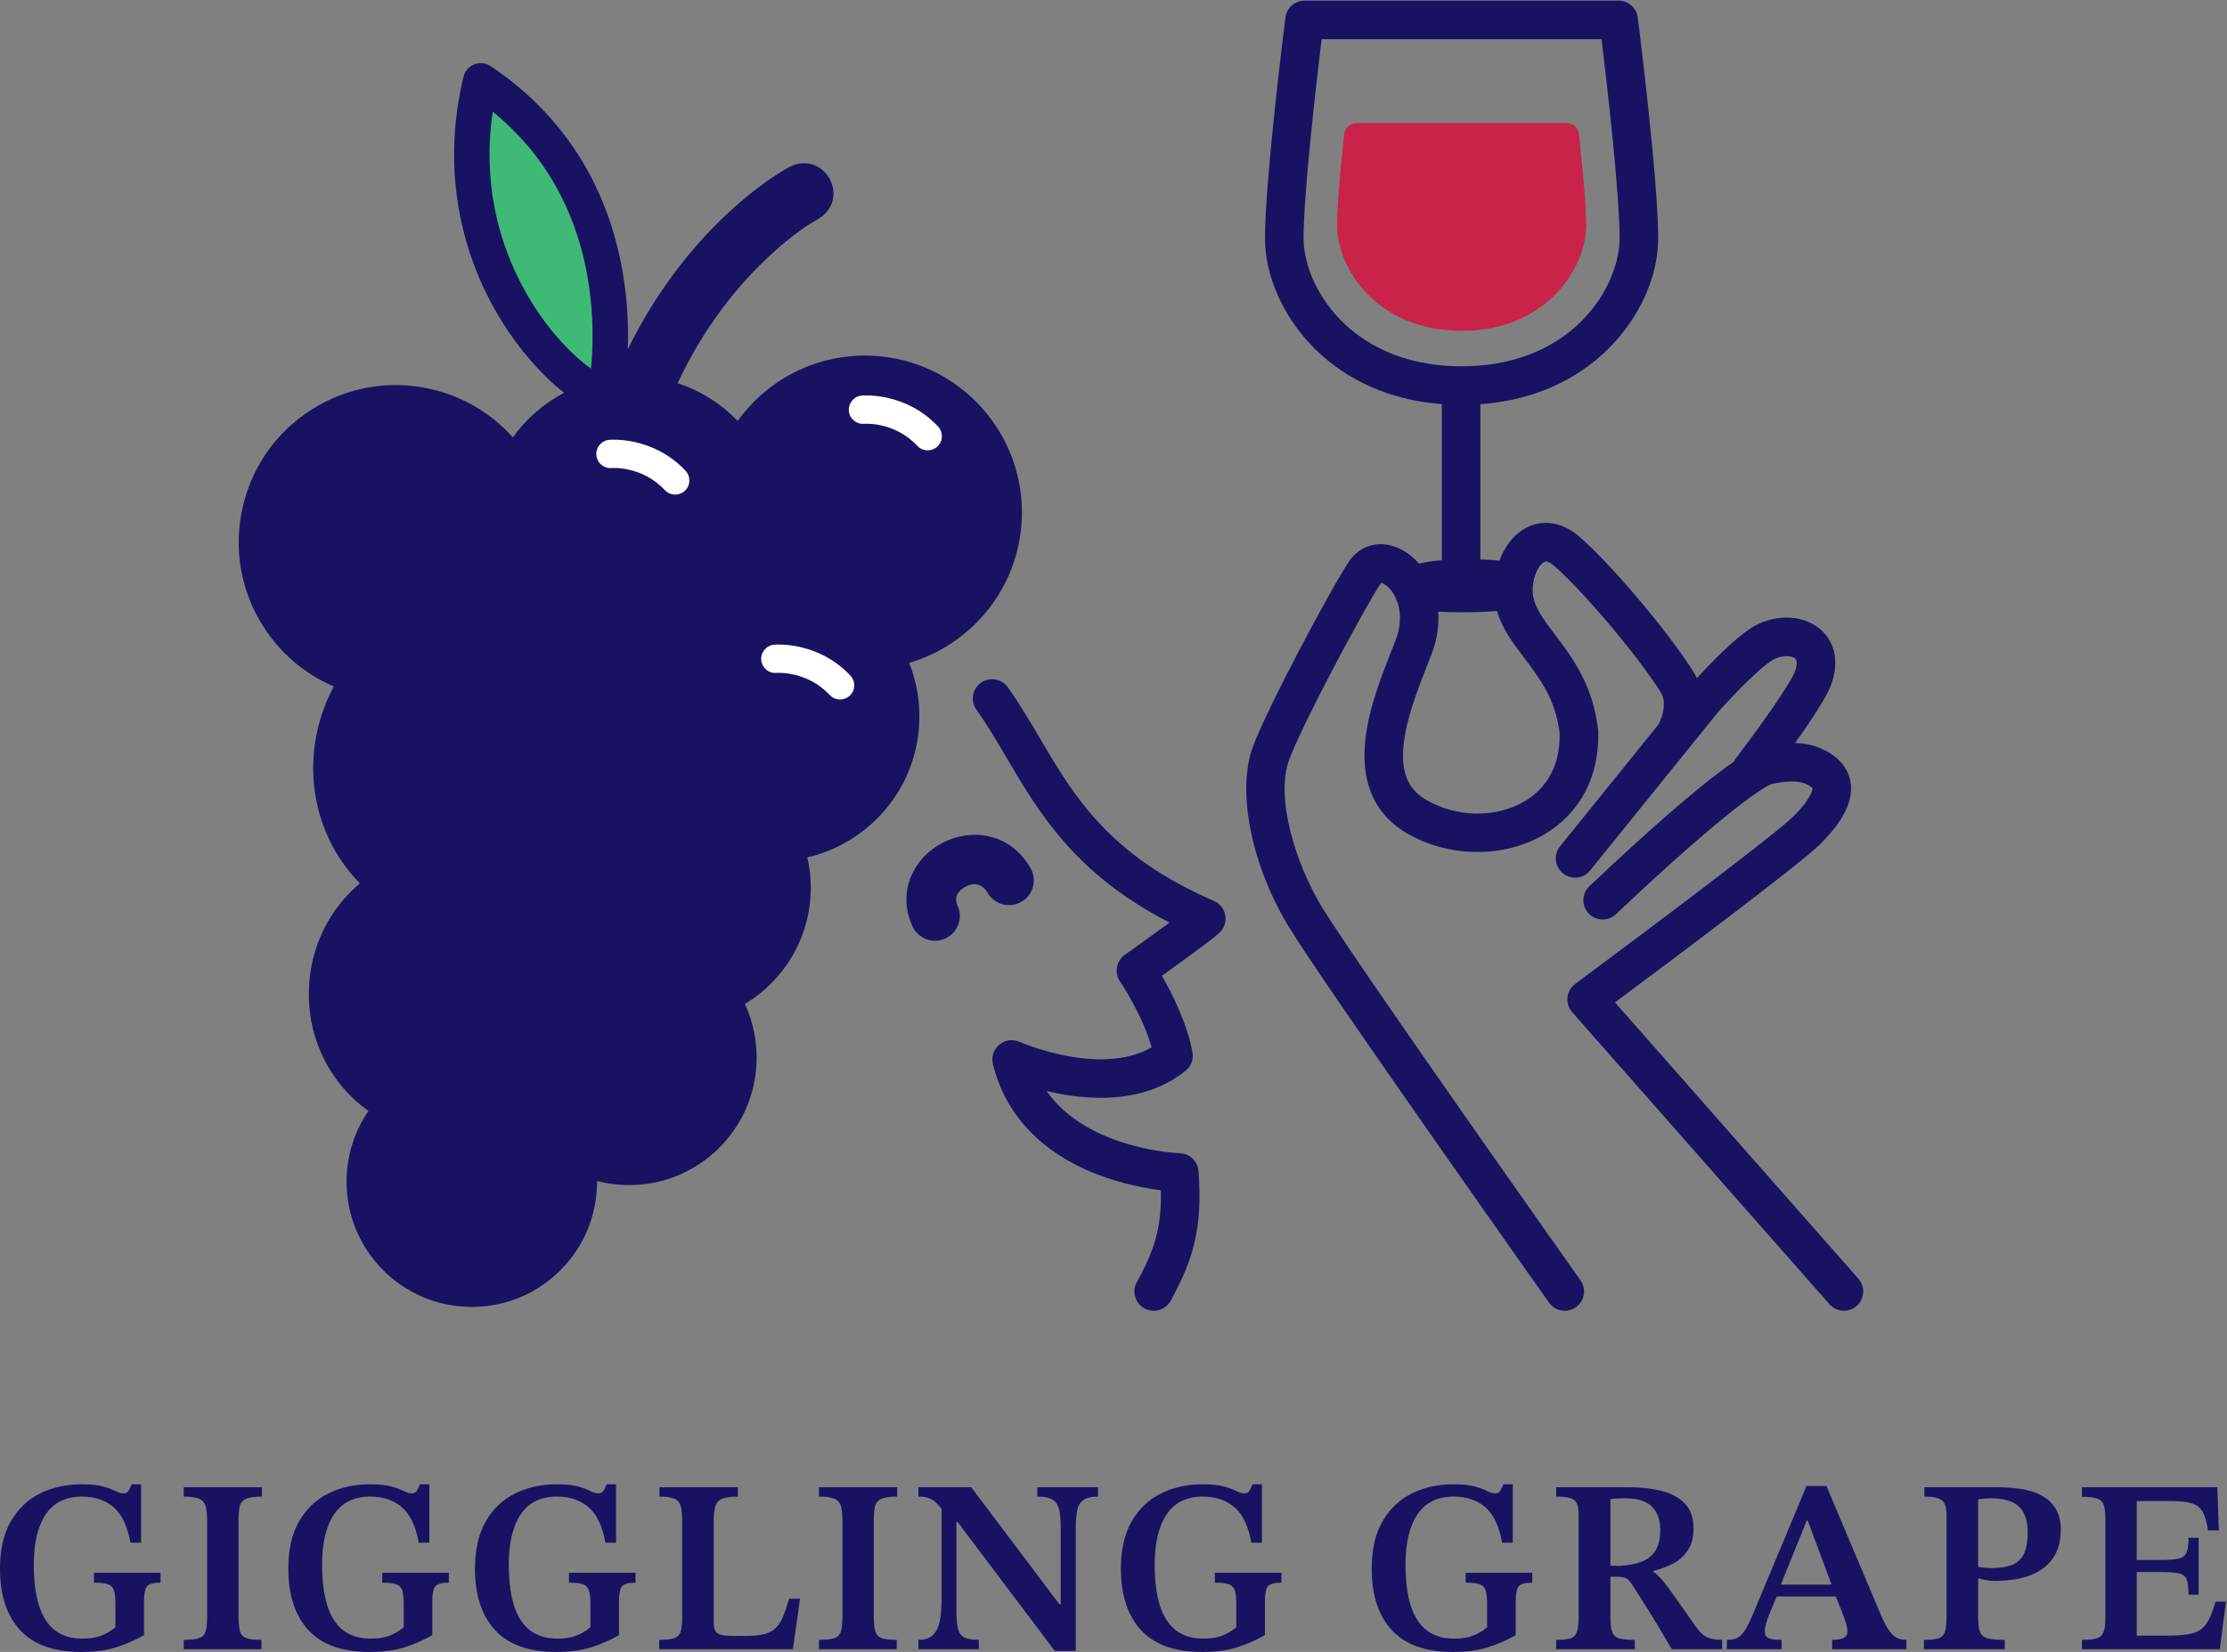 <?xml version="1.0" encoding="UTF-8" standalone="no"?> <svg xmlns="http://www.w3.org/2000/svg" xmlns:xlink="http://www.w3.org/1999/xlink" xmlns:serif="http://www.serif.com/" width="100%" height="100%" viewBox="0 0 3612 2680" version="1.1" xml:space="preserve" style="fill-rule:evenodd;clip-rule:evenodd;stroke-linejoin:round;stroke-miterlimit:2;"><rect x="0" y="0" width="3612" height="2680" fill="#808080" stroke="none"/> <g transform="matrix(2,0,0,2,0,0)"> <g> <path d="M490.772,320.602C456.17,312.757 354.859,211.18 389.856,65.578C526.265,156.716 490.772,320.602 490.772,320.602Z" style="fill:rgb(63,185,118);fill-rule:nonzero;"></path> <path d="M921.924,1040.04C917.745,1047.6 920.486,1057.12 928.047,1061.3C930.445,1062.62 933.04,1063.25 935.6,1063.25C941.107,1063.25 946.449,1060.34 949.303,1055.18C966.805,1023.51 975.593,997.356 971.915,949.89C971.297,941.913 964.758,935.688 956.76,935.463C955.889,935.438 882.147,932.729 848.774,885.027C880.312,892.545 926.944,896.488 961.483,868.506C965.936,864.899 968.059,859.146 967.018,853.511C962.619,829.705 950.47,805.777 942.219,791.528C985.926,760.239 988.829,756.841 990.128,755.323C993.355,751.549 994.6,746.467 993.479,741.63C992.36,736.792 989.01,732.774 984.453,730.802C899.175,693.897 870.824,645.672 843.407,599.034C835.303,585.248 826.922,570.992 817.305,557.517C812.288,550.485 802.52,548.852 795.487,553.87C788.456,558.888 786.823,568.656 791.842,575.688C800.655,588.038 808.322,601.08 816.439,614.888C842.49,659.202 871.706,708.906 948.44,748.38C937.994,756.042 924.655,765.658 912.136,774.562C905.189,779.502 903.485,789.107 908.295,796.144C908.494,796.437 926.238,822.601 933.966,849.565C892.122,873.656 827.461,845.416 826.79,845.118C821.338,842.674 814.97,843.548 810.381,847.372C805.79,851.195 803.778,857.298 805.196,863.102C815.313,904.515 844.954,935.621 890.915,953.054C910.577,960.512 929.184,963.918 941.412,965.465C942.166,997.138 935.375,1015.71 921.924,1040.04Z" style="fill:rgb(25,18,98);fill-rule:nonzero;"></path> <path d="M766.787,761.211C776.842,756.502 781.176,744.535 776.467,734.479C772.346,725.68 780.407,720.624 782.977,719.285C793.046,714.032 798.502,720.088 800.854,724.166C806.405,733.782 818.701,737.078 828.316,731.526C837.933,725.975 841.228,713.68 835.677,704.064C818.894,674.993 787.107,671.782 764.382,683.635C752.885,689.632 743.882,699.143 739.034,710.417C733.405,723.505 733.768,738.106 740.055,751.532C743.473,758.831 750.714,763.114 758.274,763.114C761.129,763.114 764.03,762.502 766.787,761.211Z" style="fill:rgb(25,18,98);fill-rule:nonzero;"></path> <path d="M1184.17,496.629L1184.9,496.631C1185.45,496.633 1186.17,496.635 1187.04,496.635C1191.96,496.635 1201.44,496.56 1210.32,495.885C1211.61,495.786 1212.83,495.677 1214.01,495.559C1214.14,496.026 1214.27,496.494 1214.42,496.957C1218.79,510.84 1227.2,521.936 1236.11,533.683C1248.59,550.155 1261.49,567.184 1264.8,594.676C1265.53,626.006 1249.76,642.041 1236.35,649.984C1213.16,663.72 1181.06,663.228 1156.48,648.762C1141.64,640.033 1136.02,626.331 1138.24,604.332C1140.43,582.546 1150.27,557.68 1158.17,537.7C1159.05,535.466 1159.91,533.286 1160.74,531.168C1165.49,519.042 1167.1,507.18 1166.35,496.249C1173.28,496.599 1180.14,496.618 1184.17,496.629ZM1057.14,193.46C1057.14,156.406 1067.6,66.248 1071.77,31.803L1298.81,31.803C1302.97,66.248 1313.43,156.406 1313.43,193.46C1313.43,210.748 1305.45,237.291 1283.04,259.946C1266.26,276.903 1235.69,297.116 1185.29,297.116C1134.89,297.116 1104.32,276.903 1087.54,259.946C1065.13,237.291 1057.14,210.747 1057.14,193.46ZM1278,1060.38C1285.05,1055.39 1286.72,1045.63 1281.73,1038.57C1279.94,1036.04 1102.07,784.587 1072.6,736.703C1050.82,701.316 1033.93,647.032 1045.52,616.127C1056.57,586.669 1105.9,494.003 1120.05,472.77C1121.55,473.06 1125.22,474.845 1128.84,479.81C1131.65,483.668 1140.15,497.954 1131.61,519.764C1130.79,521.85 1129.95,523.997 1129.08,526.196C1120.46,547.977 1109.74,575.084 1107.11,601.194C1105.56,616.616 1107.04,630.355 1111.51,642.029C1116.96,656.227 1126.75,667.563 1140.61,675.722C1174.71,695.792 1219.59,696.265 1252.29,676.901C1281.63,659.527 1297.17,629.758 1296.05,593.076C1296.04,592.643 1296.01,592.21 1295.96,591.779C1291.8,555.388 1274.75,532.877 1261.04,514.79C1253.51,504.85 1247,496.265 1244.25,487.549C1240.27,474.921 1245.93,460.033 1251.68,456.159C1252.69,455.478 1254.57,454.215 1259.78,458.529C1279.21,474.601 1326.65,529.487 1346.75,561.506C1352.46,570.591 1347,583.086 1346.55,584.07C1346.03,585.071 1345.65,586.103 1345.37,587.148L1265.17,686.459C1259.74,693.18 1260.79,703.027 1267.51,708.455C1270.4,710.792 1273.88,711.928 1277.33,711.928C1281.89,711.928 1286.42,709.94 1289.51,706.113L1393.95,576.785C1408.49,560.894 1425.84,543.133 1436.34,536.131C1444.18,530.902 1452.83,531.637 1455.8,534.145C1458.19,536.161 1456.91,541.8 1454.86,546.524C1445.98,564.055 1417.89,601.893 1407.75,615.075C1407.07,615.955 1406.51,616.894 1406.05,617.867C1404.09,619.213 1402,620.695 1399.75,622.344C1374.21,640.977 1336.93,673.456 1288.94,718.878C1282.67,724.817 1282.39,734.716 1288.33,740.991C1291.41,744.241 1295.55,745.88 1299.7,745.88C1303.55,745.879 1307.42,744.46 1310.44,741.599C1406.53,650.661 1432.65,637.663 1435.89,636.271C1436.18,636.202 1436.47,636.112 1436.76,636.027C1445.67,633.999 1456.58,632.725 1463.2,635.374C1468.75,637.594 1469.83,639.465 1469.83,639.465C1469.84,639.525 1470.46,646.148 1454.19,662.418C1441,675.607 1341.23,750.795 1277.39,798.116C1273.87,800.722 1271.61,804.683 1271.15,809.036C1270.68,813.388 1272.07,817.735 1274.96,821.019L1483.6,1057.95C1489.31,1064.43 1499.19,1065.05 1505.67,1059.35C1512.16,1053.64 1512.78,1043.76 1507.08,1037.27L1309.67,813.103C1350.37,782.831 1459.91,700.944 1476.31,684.538C1495.69,665.164 1503.59,648.364 1500.47,633.177C1498.78,624.933 1492.96,613.583 1474.82,606.329C1468.84,603.936 1462.29,602.893 1455.76,602.694C1466.21,588.003 1477.42,571.343 1483,560.184C1483.11,559.972 1483.21,559.758 1483.31,559.542C1492.04,539.898 1489.29,521.464 1475.97,510.229C1461.34,497.895 1437.38,497.843 1418.99,510.103C1406.95,518.129 1390.22,534.807 1376.04,550.016C1375.24,548.282 1374.31,546.563 1373.25,544.873C1351,509.433 1301.7,452.609 1279.73,434.427C1265.18,422.392 1248.17,420.814 1234.21,430.208C1226.06,435.696 1219.78,444.543 1215.94,454.796C1212.56,454.42 1208.75,454.146 1204.4,453.965C1203.09,453.91 1201.8,453.868 1200.53,453.834L1200.53,327.845C1252.84,324.075 1286.11,301.317 1305.27,281.947C1329.97,256.982 1344.72,223.903 1344.72,193.46C1344.72,145.458 1328.83,19.533 1328.16,14.196C1327.17,6.38 1320.52,0.52 1312.64,0.52L1057.94,0.52C1050.06,0.52 1043.41,6.38 1042.42,14.196C1041.74,19.533 1025.86,145.458 1025.86,193.46C1025.86,223.903 1040.61,256.982 1065.3,281.947C1084.37,301.22 1117.4,323.852 1169.25,327.793L1169.25,454.426C1165.14,454.752 1161.27,455.196 1157.89,455.753C1155.26,456.188 1152.92,456.688 1150.82,457.257C1146.6,452.441 1141.75,448.54 1136.48,445.795C1120.48,437.451 1103.42,441.313 1094.03,455.401C1078.91,478.087 1028.1,573.501 1016.23,605.143C1002.56,641.599 1014.79,702.44 1045.96,753.097C1075.95,801.832 1248.85,1046.26 1256.2,1056.64C1259.24,1060.95 1264.07,1063.25 1268.98,1063.25C1272.1,1063.25 1275.25,1062.32 1278,1060.38Z" style="fill:rgb(25,18,98);fill-rule:nonzero;"></path> <path d="M76.2,1283.8C81.265,1283.8 85.031,1284.23 87.5,1285.1C89.965,1285.96 91.6,1287.63 92.399,1290.1C93.2,1292.56 93.6,1296.2 93.6,1301L93.6,1320C89.866,1323.06 85.965,1325.36 81.899,1326.9C77.831,1328.43 72.799,1329.2 66.799,1329.2C53.465,1329.2 43.565,1324.2 37.1,1314.2C30.631,1304.2 27.399,1289.26 27.399,1269.4C27.399,1251.66 30.631,1238 37.1,1228.4C43.565,1218.8 53.331,1214 66.399,1214C76.93,1214 85.531,1216.9 92.2,1222.7C98.866,1228.5 103.399,1238.06 105.8,1251.4L114.399,1251.4L114.399,1204L106.8,1204C106,1206 105.165,1207.73 104.3,1209.2C103.431,1210.66 102,1211.4 100,1211.4C98.265,1211.4 96.165,1210.76 93.7,1209.5C91.231,1208.23 87.866,1207 83.6,1205.8C79.331,1204.6 73.6,1204 66.399,1204C53.731,1204 42.399,1206.5 32.399,1211.5C22.399,1216.5 14.5,1224.06 8.7,1234.2C2.899,1244.33 0,1257.06 0,1272.4C0,1293.86 5.43,1310.5 16.299,1322.3C27.165,1334.1 43.665,1340 65.799,1340C76.866,1340 86.299,1338.76 94.1,1336.3C101.899,1333.83 109.466,1330.53 116.8,1326.4L116.8,1299C116.8,1292.73 117.632,1288.63 119.3,1286.7C120.966,1284.76 124.601,1283.8 130.2,1283.8L130.2,1275.8L76.2,1275.8L76.2,1283.8Z" style="fill:rgb(25,18,98);fill-rule:nonzero;"></path> <path d="M148.999,1214C154.864,1214 159.13,1214.63 161.799,1215.9C164.465,1217.16 166.165,1219.26 166.899,1222.2C167.63,1225.13 167.999,1229.26 167.999,1234.6L167.999,1310C167.999,1315.73 167.63,1320.03 166.899,1322.9C166.165,1325.76 164.465,1327.7 161.799,1328.7C159.13,1329.7 154.864,1330.2 148.999,1330.2L148.999,1337.8L211.999,1337.8L211.999,1330.2C206.265,1330.2 202.099,1329.7 199.499,1328.7C196.899,1327.7 195.23,1325.73 194.499,1322.8C193.765,1319.86 193.399,1315.6 193.399,1310L193.399,1234.6C193.399,1229.4 193.699,1225.3 194.299,1222.3C194.899,1219.3 196.564,1217.16 199.299,1215.9C202.03,1214.63 206.399,1214 212.399,1214L212.399,1206.4L148.999,1206.4L148.999,1214Z" style="fill:rgb(25,18,98);fill-rule:nonzero;"></path> <path d="M309.998,1283.8C315.063,1283.8 318.829,1284.23 321.298,1285.1C323.764,1285.96 325.397,1287.63 326.198,1290.1C326.998,1292.56 327.397,1296.2 327.397,1301L327.397,1320C323.663,1323.06 319.764,1325.36 315.698,1326.9C311.63,1328.43 306.599,1329.2 300.599,1329.2C287.264,1329.2 277.364,1324.2 270.897,1314.2C264.429,1304.2 261.198,1289.26 261.198,1269.4C261.198,1251.66 264.429,1238 270.897,1228.4C277.364,1218.8 287.13,1214 300.198,1214C310.729,1214 319.329,1216.9 325.998,1222.7C332.663,1228.5 337.198,1238.06 339.599,1251.4L348.198,1251.4L348.198,1204L340.599,1204C339.798,1206 338.964,1207.73 338.099,1209.2C337.229,1210.66 335.798,1211.4 333.798,1211.4C332.063,1211.4 329.964,1210.76 327.498,1209.5C325.029,1208.23 321.663,1207 317.397,1205.8C313.13,1204.6 307.397,1204 300.198,1204C287.529,1204 276.198,1206.5 266.198,1211.5C256.198,1216.5 248.298,1224.06 242.498,1234.2C236.698,1244.33 233.798,1257.06 233.798,1272.4C233.798,1293.86 239.229,1310.5 250.099,1322.3C260.963,1334.1 277.464,1340 299.599,1340C310.663,1340 320.099,1338.76 327.897,1336.3C335.698,1333.83 343.264,1330.53 350.599,1326.4L350.599,1299C350.599,1292.73 351.429,1288.63 353.099,1286.7C354.764,1284.76 358.397,1283.8 363.998,1283.8L363.998,1275.8L309.998,1275.8L309.998,1283.8Z" style="fill:rgb(25,18,98);fill-rule:nonzero;"></path> <path d="M461.396,1283.8C466.462,1283.8 470.228,1284.23 472.696,1285.1C475.162,1285.96 476.796,1287.63 477.597,1290.1C478.396,1292.56 478.796,1296.2 478.796,1301L478.796,1320C475.062,1323.06 471.162,1325.36 467.097,1326.9C463.028,1328.43 457.997,1329.2 451.997,1329.2C438.662,1329.2 428.763,1324.2 422.296,1314.2C415.827,1304.2 412.597,1289.26 412.597,1269.4C412.597,1251.66 415.827,1238 422.296,1228.4C428.763,1218.8 438.528,1214 451.597,1214C462.128,1214 470.728,1216.9 477.396,1222.7C484.062,1228.5 488.597,1238.06 490.997,1251.4L499.597,1251.4L499.597,1204L491.997,1204C491.196,1206 490.362,1207.73 489.497,1209.2C488.628,1210.66 487.196,1211.4 485.196,1211.4C483.462,1211.4 481.362,1210.76 478.896,1209.5C476.428,1208.23 473.062,1207 468.796,1205.8C464.528,1204.6 458.796,1204 451.597,1204C438.928,1204 427.597,1206.5 417.597,1211.5C407.597,1216.5 399.696,1224.06 393.896,1234.2C388.097,1244.33 385.196,1257.06 385.196,1272.4C385.196,1293.86 390.628,1310.5 401.497,1322.3C412.362,1334.1 428.862,1340 450.997,1340C462.062,1340 471.497,1338.76 479.296,1336.3C487.097,1333.83 494.662,1330.53 501.997,1326.4L501.997,1299C501.997,1292.73 502.827,1288.63 504.497,1286.7C506.162,1284.76 509.796,1283.8 515.396,1283.8L515.396,1275.8L461.396,1275.8L461.396,1283.8Z" style="fill:rgb(25,18,98);fill-rule:nonzero;"></path> <path d="M634.995,1311.4C633.396,1315.26 631.396,1318.36 628.995,1320.7C626.596,1323.03 623.495,1324.66 619.696,1325.6C615.896,1326.53 610.995,1327 604.995,1327L593.796,1327C587.927,1327 583.962,1326.3 581.896,1324.9C579.827,1323.5 578.796,1320.4 578.796,1315.6L578.796,1233.6C578.796,1228.4 579.261,1224.4 580.196,1221.6C581.127,1218.8 582.995,1216.83 585.796,1215.7C588.596,1214.56 592.796,1214 598.396,1214L598.396,1206.4L534.796,1206.4L534.796,1214C540.261,1214 544.296,1214.56 546.896,1215.7C549.495,1216.83 551.196,1218.8 551.995,1221.6C552.796,1224.4 553.196,1228.33 553.196,1233.4L553.196,1311.6C553.196,1316.8 552.796,1320.73 551.995,1323.4C551.196,1326.06 549.462,1327.86 546.796,1328.8C544.127,1329.73 540.062,1330.2 534.596,1330.2L534.596,1337.8L642.995,1337.8L648.796,1296.8L639.995,1296.8C638.261,1302.66 636.596,1307.53 634.995,1311.4Z" style="fill:rgb(25,18,98);fill-rule:nonzero;"></path> <path d="M664.196,1214C670.062,1214 674.327,1214.63 676.995,1215.9C679.661,1217.16 681.361,1219.26 682.096,1222.2C682.827,1225.13 683.196,1229.26 683.196,1234.6L683.196,1310C683.196,1315.73 682.827,1320.03 682.096,1322.9C681.361,1325.76 679.661,1327.7 676.995,1328.7C674.327,1329.7 670.062,1330.2 664.196,1330.2L664.196,1337.8L727.196,1337.8L727.196,1330.2C721.462,1330.2 717.296,1329.7 714.696,1328.7C712.096,1327.7 710.427,1325.73 709.696,1322.8C708.962,1319.86 708.596,1315.6 708.596,1310L708.596,1234.6C708.596,1229.4 708.896,1225.3 709.495,1222.3C710.096,1219.3 711.761,1217.16 714.495,1215.9C717.228,1214.63 721.596,1214 727.596,1214L727.596,1206.4L664.196,1206.4L664.196,1214Z" style="fill:rgb(25,18,98);fill-rule:nonzero;"></path> <path d="M841.194,1214C847.325,1214 851.694,1215 854.294,1217C856.894,1219 858.525,1221.9 859.194,1225.7C859.86,1229.5 860.194,1234.2 860.194,1239.8L860.194,1301.4L859.194,1301.4L787.595,1206.4L744.794,1206.4L744.794,1214C747.726,1214 750.226,1214.3 752.294,1214.9C754.36,1215.5 756.36,1216.6 758.294,1218.2C759.898,1219.52 761.667,1221.46 763.595,1223.98L763.595,1297.2C763.595,1303.86 763.126,1309.66 762.194,1314.6C761.26,1319.53 759.46,1323.36 756.794,1326.1C754.126,1328.83 750.126,1330.2 744.794,1330.2L744.794,1337.8L793.794,1337.8L793.794,1330.2C788.86,1330.2 785.06,1329.6 782.394,1328.4C779.726,1327.2 777.925,1324.9 776.994,1321.5C776.06,1318.1 775.595,1313.06 775.595,1306.4L775.595,1234.6L776.595,1234.6L855.394,1339.2L872.394,1339.2L872.394,1240.2C872.394,1234.6 872.726,1229.83 873.394,1225.9C874.06,1221.96 875.694,1219 878.294,1217C880.894,1215 884.925,1214 890.394,1214L890.394,1206.4L841.194,1206.4L841.194,1214Z" style="fill:rgb(25,18,98);fill-rule:nonzero;"></path> <path d="M985.192,1283.8C990.259,1283.8 994.024,1284.23 996.493,1285.1C998.958,1285.96 1000.59,1287.63 1001.39,1290.1C1002.19,1292.56 1002.59,1296.2 1002.59,1301L1002.59,1320C998.858,1323.06 994.958,1325.36 990.894,1326.9C986.825,1328.43 981.794,1329.2 975.794,1329.2C962.458,1329.2 952.56,1324.2 946.093,1314.2C939.624,1304.2 936.394,1289.26 936.394,1269.4C936.394,1251.66 939.624,1238 946.093,1228.4C952.56,1218.8 962.325,1214 975.394,1214C985.925,1214 994.524,1216.9 1001.19,1222.7C1007.86,1228.5 1012.39,1238.06 1014.79,1251.4L1023.39,1251.4L1023.39,1204L1015.79,1204C1014.99,1206 1014.16,1207.73 1013.29,1209.2C1012.42,1210.66 1010.99,1211.4 1008.99,1211.4C1007.26,1211.4 1005.16,1210.76 1002.69,1209.5C1000.22,1208.23 996.858,1207 992.593,1205.8C988.325,1204.6 982.593,1204 975.394,1204C962.724,1204 951.394,1206.5 941.394,1211.5C931.394,1216.5 923.493,1224.06 917.692,1234.2C911.894,1244.33 908.993,1257.06 908.993,1272.4C908.993,1293.86 914.425,1310.5 925.294,1322.3C936.159,1334.1 952.659,1340 974.794,1340C985.858,1340 995.294,1338.76 1003.09,1336.3C1010.89,1333.83 1018.46,1330.53 1025.79,1326.4L1025.79,1299C1025.79,1292.73 1026.62,1288.63 1028.29,1286.7C1029.96,1284.76 1033.59,1283.8 1039.19,1283.8L1039.19,1275.8L985.192,1275.8L985.192,1283.8Z" style="fill:rgb(25,18,98);fill-rule:nonzero;"></path> <path d="M1188.59,1283.8C1193.66,1283.8 1197.42,1284.23 1199.89,1285.1C1202.35,1285.96 1203.99,1287.63 1204.79,1290.1C1205.59,1292.56 1205.99,1296.2 1205.99,1301L1205.99,1320C1202.25,1323.06 1198.35,1325.36 1194.29,1326.9C1190.22,1328.43 1185.19,1329.2 1179.19,1329.2C1165.85,1329.2 1155.95,1324.2 1149.49,1314.2C1143.02,1304.2 1139.79,1289.26 1139.79,1269.4C1139.79,1251.66 1143.02,1238 1149.49,1228.4C1155.95,1218.8 1165.72,1214 1178.79,1214C1189.32,1214 1197.92,1216.9 1204.59,1222.7C1211.25,1228.5 1215.79,1238.06 1218.19,1251.4L1226.79,1251.4L1226.79,1204L1219.19,1204C1218.39,1206 1217.55,1207.73 1216.69,1209.2C1215.82,1210.66 1214.39,1211.4 1212.39,1211.4C1210.66,1211.4 1208.55,1210.76 1206.09,1209.5C1203.62,1208.23 1200.25,1207 1195.99,1205.8C1191.72,1204.6 1185.99,1204 1178.79,1204C1166.12,1204 1154.79,1206.5 1144.79,1211.5C1134.79,1216.5 1126.89,1224.06 1121.09,1234.2C1115.29,1244.33 1112.39,1257.06 1112.39,1272.4C1112.39,1293.86 1117.82,1310.5 1128.69,1322.3C1139.55,1334.1 1156.05,1340 1178.19,1340C1189.25,1340 1198.69,1338.76 1206.49,1336.3C1214.29,1333.83 1221.85,1330.53 1229.19,1326.4L1229.19,1299C1229.19,1292.73 1230.02,1288.63 1231.69,1286.7C1233.35,1284.76 1236.99,1283.8 1242.59,1283.8L1242.59,1275.8L1188.59,1275.8L1188.59,1283.8Z" style="fill:rgb(25,18,98);fill-rule:nonzero;"></path> <path d="M1331.29,1266.8C1326.42,1268.66 1320.52,1269.8 1313.59,1270.2L1305.99,1270L1305.99,1216C1307.99,1215.73 1310.02,1215.56 1312.09,1215.5C1314.15,1215.43 1316.25,1215.4 1318.39,1215.4C1328.25,1215.4 1335.39,1217.7 1339.79,1222.3C1344.19,1226.9 1346.39,1233.06 1346.39,1240.8C1346.39,1248 1345.09,1253.66 1342.49,1257.8C1339.89,1261.93 1336.15,1264.93 1331.29,1266.8ZM1375.59,1320C1368.39,1309.73 1362.65,1301.56 1358.39,1295.5C1354.12,1289.43 1350.69,1284.86 1348.09,1281.8C1345.49,1278.73 1343.12,1276.53 1340.99,1275.2L1340.99,1274.2C1346.59,1272.86 1351.82,1270.93 1356.69,1268.4C1361.55,1265.86 1365.55,1262.3 1368.69,1257.7C1371.82,1253.1 1373.39,1247.13 1373.39,1239.8C1373.39,1231.26 1371.05,1224.56 1366.39,1219.7C1361.72,1214.83 1355.42,1211.4 1347.49,1209.4C1339.55,1207.4 1330.79,1206.4 1321.19,1206.4L1261.99,1206.4L1261.99,1214C1267.32,1214 1271.29,1214.46 1273.89,1215.4C1276.49,1216.33 1278.19,1217.9 1278.99,1220.1C1279.79,1222.3 1280.19,1225.4 1280.19,1229.4L1280.19,1311.4C1280.19,1317 1279.72,1321.13 1278.79,1323.8C1277.85,1326.46 1276.09,1328.2 1273.49,1329C1270.89,1329.8 1267.05,1330.2 1261.99,1330.2L1261.99,1337.8L1325.79,1337.8L1325.79,1330.2C1320.05,1330.2 1315.79,1329.8 1312.99,1329C1310.19,1328.2 1308.32,1326.43 1307.39,1323.7C1306.45,1320.96 1305.99,1316.93 1305.99,1311.6L1305.99,1279L1310.59,1279C1314.05,1279 1316.65,1279.36 1318.39,1280.1C1320.12,1280.83 1321.92,1282.73 1323.79,1285.8C1325.79,1288.86 1327.69,1291.83 1329.49,1294.7C1331.29,1297.56 1333.32,1300.76 1335.59,1304.3C1337.85,1307.83 1340.59,1312.26 1343.79,1317.6C1346.99,1322.93 1350.99,1329.66 1355.79,1337.8L1396.59,1337.8L1396.59,1330.2C1392.05,1330.2 1388.22,1329.6 1385.09,1328.4C1381.95,1327.2 1378.79,1324.4 1375.59,1320Z" style="fill:rgb(25,18,98);fill-rule:nonzero;"></path> <path d="M1465.19,1233.4L1465.99,1233.4L1485.3,1285.4L1444.16,1285.4L1465.19,1233.4ZM1525.99,1311.6L1481.19,1205.4L1464.99,1205.4L1421.99,1308.4C1419.45,1314.4 1417.22,1318.96 1415.29,1322.1C1413.35,1325.23 1411.29,1327.36 1409.08,1328.5C1406.89,1329.63 1403.99,1330.2 1400.39,1330.2L1400.39,1337.8L1444.79,1337.8L1444.79,1330.2C1439.85,1330.2 1436.35,1329.76 1434.29,1328.9C1432.22,1328.03 1431.19,1326.06 1431.19,1323C1431.19,1321.26 1431.49,1319.43 1432.08,1317.5C1432.69,1315.56 1433.25,1313.73 1433.79,1312L1440.8,1295L1488.74,1295L1494.39,1309.2C1495.58,1312 1496.52,1314.7 1497.19,1317.3C1497.85,1319.9 1498.19,1321.93 1498.19,1323.4C1498.19,1325.53 1497.52,1327.06 1496.19,1328C1494.85,1328.93 1493.22,1329.53 1491.29,1329.8C1489.35,1330.06 1487.52,1330.2 1485.79,1330.2L1485.79,1337.8L1545.99,1337.8L1545.99,1330.2C1541.19,1330.2 1537.35,1328.7 1534.49,1325.7C1531.62,1322.7 1528.79,1318 1525.99,1311.6Z" style="fill:rgb(25,18,98);fill-rule:nonzero;"></path> <path d="M1641.08,1260.9C1638.88,1265.1 1635.58,1268 1631.18,1269.6C1626.78,1271.2 1621.32,1272 1614.78,1272C1612.25,1272 1610.18,1271.86 1608.58,1271.6C1606.98,1271.33 1605.51,1271.13 1604.18,1271L1604.18,1216.2C1606.18,1215.93 1607.98,1215.73 1609.58,1215.6C1611.18,1215.46 1612.92,1215.4 1614.78,1215.4C1625.18,1215.4 1632.71,1217.66 1637.38,1222.2C1642.05,1226.73 1644.38,1233.6 1644.38,1242.8C1644.38,1250.66 1643.28,1256.7 1641.08,1260.9ZM1655.38,1213C1650.58,1210.46 1645.08,1208.73 1638.88,1207.8C1632.68,1206.86 1626.32,1206.4 1619.78,1206.4L1560.58,1206.4L1560.58,1214C1567.38,1214 1572.08,1214.96 1574.68,1216.9C1577.28,1218.83 1578.58,1222.93 1578.58,1229.2L1578.58,1310.8C1578.58,1316.4 1578.18,1320.56 1577.38,1323.3C1576.58,1326.03 1574.92,1327.86 1572.38,1328.8C1569.85,1329.73 1565.78,1330.2 1560.18,1330.2L1560.18,1337.8L1625.78,1337.8L1625.78,1330.2C1619.51,1330.2 1614.82,1329.76 1611.68,1328.9C1608.55,1328.03 1606.51,1326.26 1605.58,1323.6C1604.65,1320.93 1604.18,1316.93 1604.18,1311.6L1604.18,1280.2C1606.05,1280.73 1608.21,1281.23 1610.68,1281.7C1613.15,1282.16 1615.51,1282.4 1617.78,1282.4C1624.71,1282.4 1631.38,1281.73 1637.78,1280.4C1644.18,1279.06 1649.88,1276.8 1654.88,1273.6C1659.88,1270.4 1663.85,1266.13 1666.78,1260.8C1669.71,1255.46 1671.18,1248.8 1671.18,1240.8C1671.18,1233.73 1669.75,1227.96 1666.88,1223.5C1664.01,1219.03 1660.18,1215.53 1655.38,1213Z" style="fill:rgb(25,18,98);fill-rule:nonzero;"></path> <path d="M1796.78,1299.2C1795.05,1304.93 1793.31,1309.6 1791.58,1313.2C1789.85,1316.8 1787.65,1319.6 1784.98,1321.6C1782.31,1323.6 1778.78,1324.96 1774.38,1325.7C1769.98,1326.43 1764.25,1326.8 1757.18,1326.8L1732.78,1326.8L1732.78,1275.2L1752.78,1275.2C1759.18,1275.2 1763.95,1275.56 1767.08,1276.3C1770.21,1277.03 1772.28,1278.7 1773.28,1281.3C1774.28,1283.9 1774.78,1288 1774.78,1293.6L1782.98,1293.6L1782.98,1247.4L1774.78,1247.4C1774.78,1252.6 1774.28,1256.5 1773.28,1259.1C1772.28,1261.7 1770.21,1263.4 1767.08,1264.2C1763.95,1265 1759.18,1265.4 1752.78,1265.4L1732.78,1265.4L1732.78,1217.6L1760.38,1217.6C1768.11,1217.6 1773.95,1218.26 1777.88,1219.6C1781.81,1220.93 1784.68,1223.33 1786.48,1226.8C1788.28,1230.26 1789.65,1235.13 1790.58,1241.4L1799.38,1241.4L1798.18,1206.4L1688.38,1206.4L1688.38,1214.2C1693.85,1214.2 1697.95,1214.66 1700.68,1215.6C1703.41,1216.53 1705.21,1218.3 1706.08,1220.9C1706.95,1223.5 1707.38,1227.33 1707.38,1232.4L1707.38,1313.2C1707.38,1318.26 1706.81,1322 1705.68,1324.4C1704.55,1326.8 1702.61,1328.36 1699.88,1329.1C1697.15,1329.83 1693.31,1330.2 1688.38,1330.2L1688.38,1337.8L1800.18,1337.8L1805.18,1299.2L1796.78,1299.2Z" style="fill:rgb(25,18,98);fill-rule:nonzero;"></path> <path d="M431.417,245.598C416.643,221.82 406.458,195.979 401.146,168.792C396.158,143.264 395.646,117.047 399.598,90.593C420.429,107.558 437.454,127.602 450.361,150.393C463.553,173.684 472.557,199.962 477.123,228.498C481.737,257.326 480.85,282.77 479.3,299.007C465.726,289.456 447.427,271.365 431.417,245.598ZM707.92,288.598C673.977,286.893 641.418,298.509 616.22,321.3C609.444,327.429 603.426,334.173 598.205,341.412C584.534,327.208 567.875,316.819 549.535,310.858C558.141,292.482 568.117,275.121 579.435,258.915C611.304,213.279 647.966,186.078 662.811,178.118C690.995,162.001 669.182,121.272 640.318,135.313C638.207,136.423 588.078,163.236 541.573,228.699C529.4,245.834 518.573,264.086 509.115,283.325C509.671,267.13 509.094,247.072 505.655,225.051C500.642,192.947 490.559,163.266 475.687,136.833C457.035,103.682 430.842,75.692 397.834,53.638C393.93,51.03 388.995,50.495 384.624,52.206C380.252,53.916 376.991,57.657 375.895,62.222C366.805,100.037 365.817,137.745 372.96,174.299C378.942,204.919 390.402,234.007 407.022,260.755C421.702,284.38 440.021,305.028 457.49,318.594C441.006,327.252 426.739,339.673 415.903,354.775C398.356,335.096 375.184,321.393 348.948,315.491C315.755,308.022 281.637,313.928 252.882,332.12C224.128,350.312 204.18,378.612 196.712,411.808C189.243,445.004 195.148,479.121 213.341,507.874C227.293,529.927 247.196,546.792 270.688,556.828C267.761,562.309 265.167,568.019 262.945,573.94C243.563,625.59 256.682,681.243 291.923,716.505C290.062,718.063 288.236,719.683 286.457,721.376C264.859,741.941 252.126,769.998 250.602,800.377C249.077,830.758 258.937,859.949 278.368,882.572C284.507,889.718 291.367,895.944 298.798,901.178C288.265,916.494 282.138,934.461 281.183,953.494C279.823,980.586 289.096,1006.59 307.291,1026.71C325.487,1046.82 350.429,1058.65 377.521,1060.01C379.263,1060.1 380.999,1060.14 382.73,1060.14C407.932,1060.14 431.907,1050.93 450.732,1033.9C470.852,1015.71 482.68,990.765 484.039,963.673C484.134,961.778 484.172,959.889 484.163,958.006C490.905,959.742 497.87,960.813 504.983,961.169C506.757,961.258 508.525,961.303 510.288,961.303C535.954,961.303 560.372,951.92 579.545,934.581C600.034,916.049 612.081,890.648 613.465,863.056C614.319,846.036 611.048,829.442 604.07,814.413C636.067,795.165 657.521,760.103 657.521,720.121C657.521,711.651 656.556,703.403 654.735,695.479C704.474,683.947 742.756,640.541 745.438,587.075C746.298,569.942 743.469,553.189 737.289,537.72C787.753,522.894 825.807,477.439 828.588,422.016C832.104,351.964 777.972,292.113 707.92,288.598Z" style="fill:rgb(25,18,98);fill-rule:nonzero;"></path> <path d="M752.343,365.307C749.281,365.308 746.228,364.091 743.966,361.683C725.614,342.137 701.827,343.691 700.823,343.768C694.512,344.326 688.963,339.656 688.402,333.336C687.842,327.016 692.548,321.436 698.867,320.875C700.312,320.75 734.524,318.06 760.716,345.956C765.059,350.582 764.829,357.852 760.204,362.194C757.987,364.276 755.162,365.307 752.343,365.307Z" style="fill:white;fill-rule:nonzero;"></path> <path d="M547.563,401.194C544.502,401.195 541.448,399.978 539.187,397.57C520.836,378.024 497.047,379.579 496.044,379.655C489.719,380.216 484.183,375.542 483.623,369.223C483.063,362.903 487.769,357.323 494.088,356.763C495.533,356.636 529.745,353.947 555.937,381.843C560.279,386.469 560.05,393.739 555.425,398.082C553.208,400.163 550.383,401.194 547.563,401.194Z" style="fill:white;fill-rule:nonzero;"></path> <path d="M681.273,567.382C678.212,567.383 675.158,566.166 672.896,563.758C654.543,544.212 630.755,545.766 629.753,545.843C623.438,546.403 617.892,541.732 617.332,535.412C616.771,529.092 621.478,523.511 627.797,522.951C629.242,522.823 663.456,520.138 689.646,548.031C693.989,552.656 693.76,559.926 689.135,564.27C686.918,566.351 684.093,567.382 681.273,567.382Z" style="fill:white;fill-rule:nonzero;"></path> <path d="M1280.44,108.675C1279.89,103.648 1275.64,99.843 1270.58,99.843L1099.99,99.843C1094.94,99.843 1090.69,103.648 1090.14,108.674C1086.24,144.255 1084.27,169.207 1084.27,182.836C1084.27,217.318 1116.37,268.339 1185.29,268.339C1254.2,268.339 1286.31,217.318 1286.31,182.836C1286.31,169.213 1284.33,144.262 1280.44,108.675Z" style="fill:rgb(201,35,74);fill-rule:nonzero;"></path> </g> </g> </svg> 